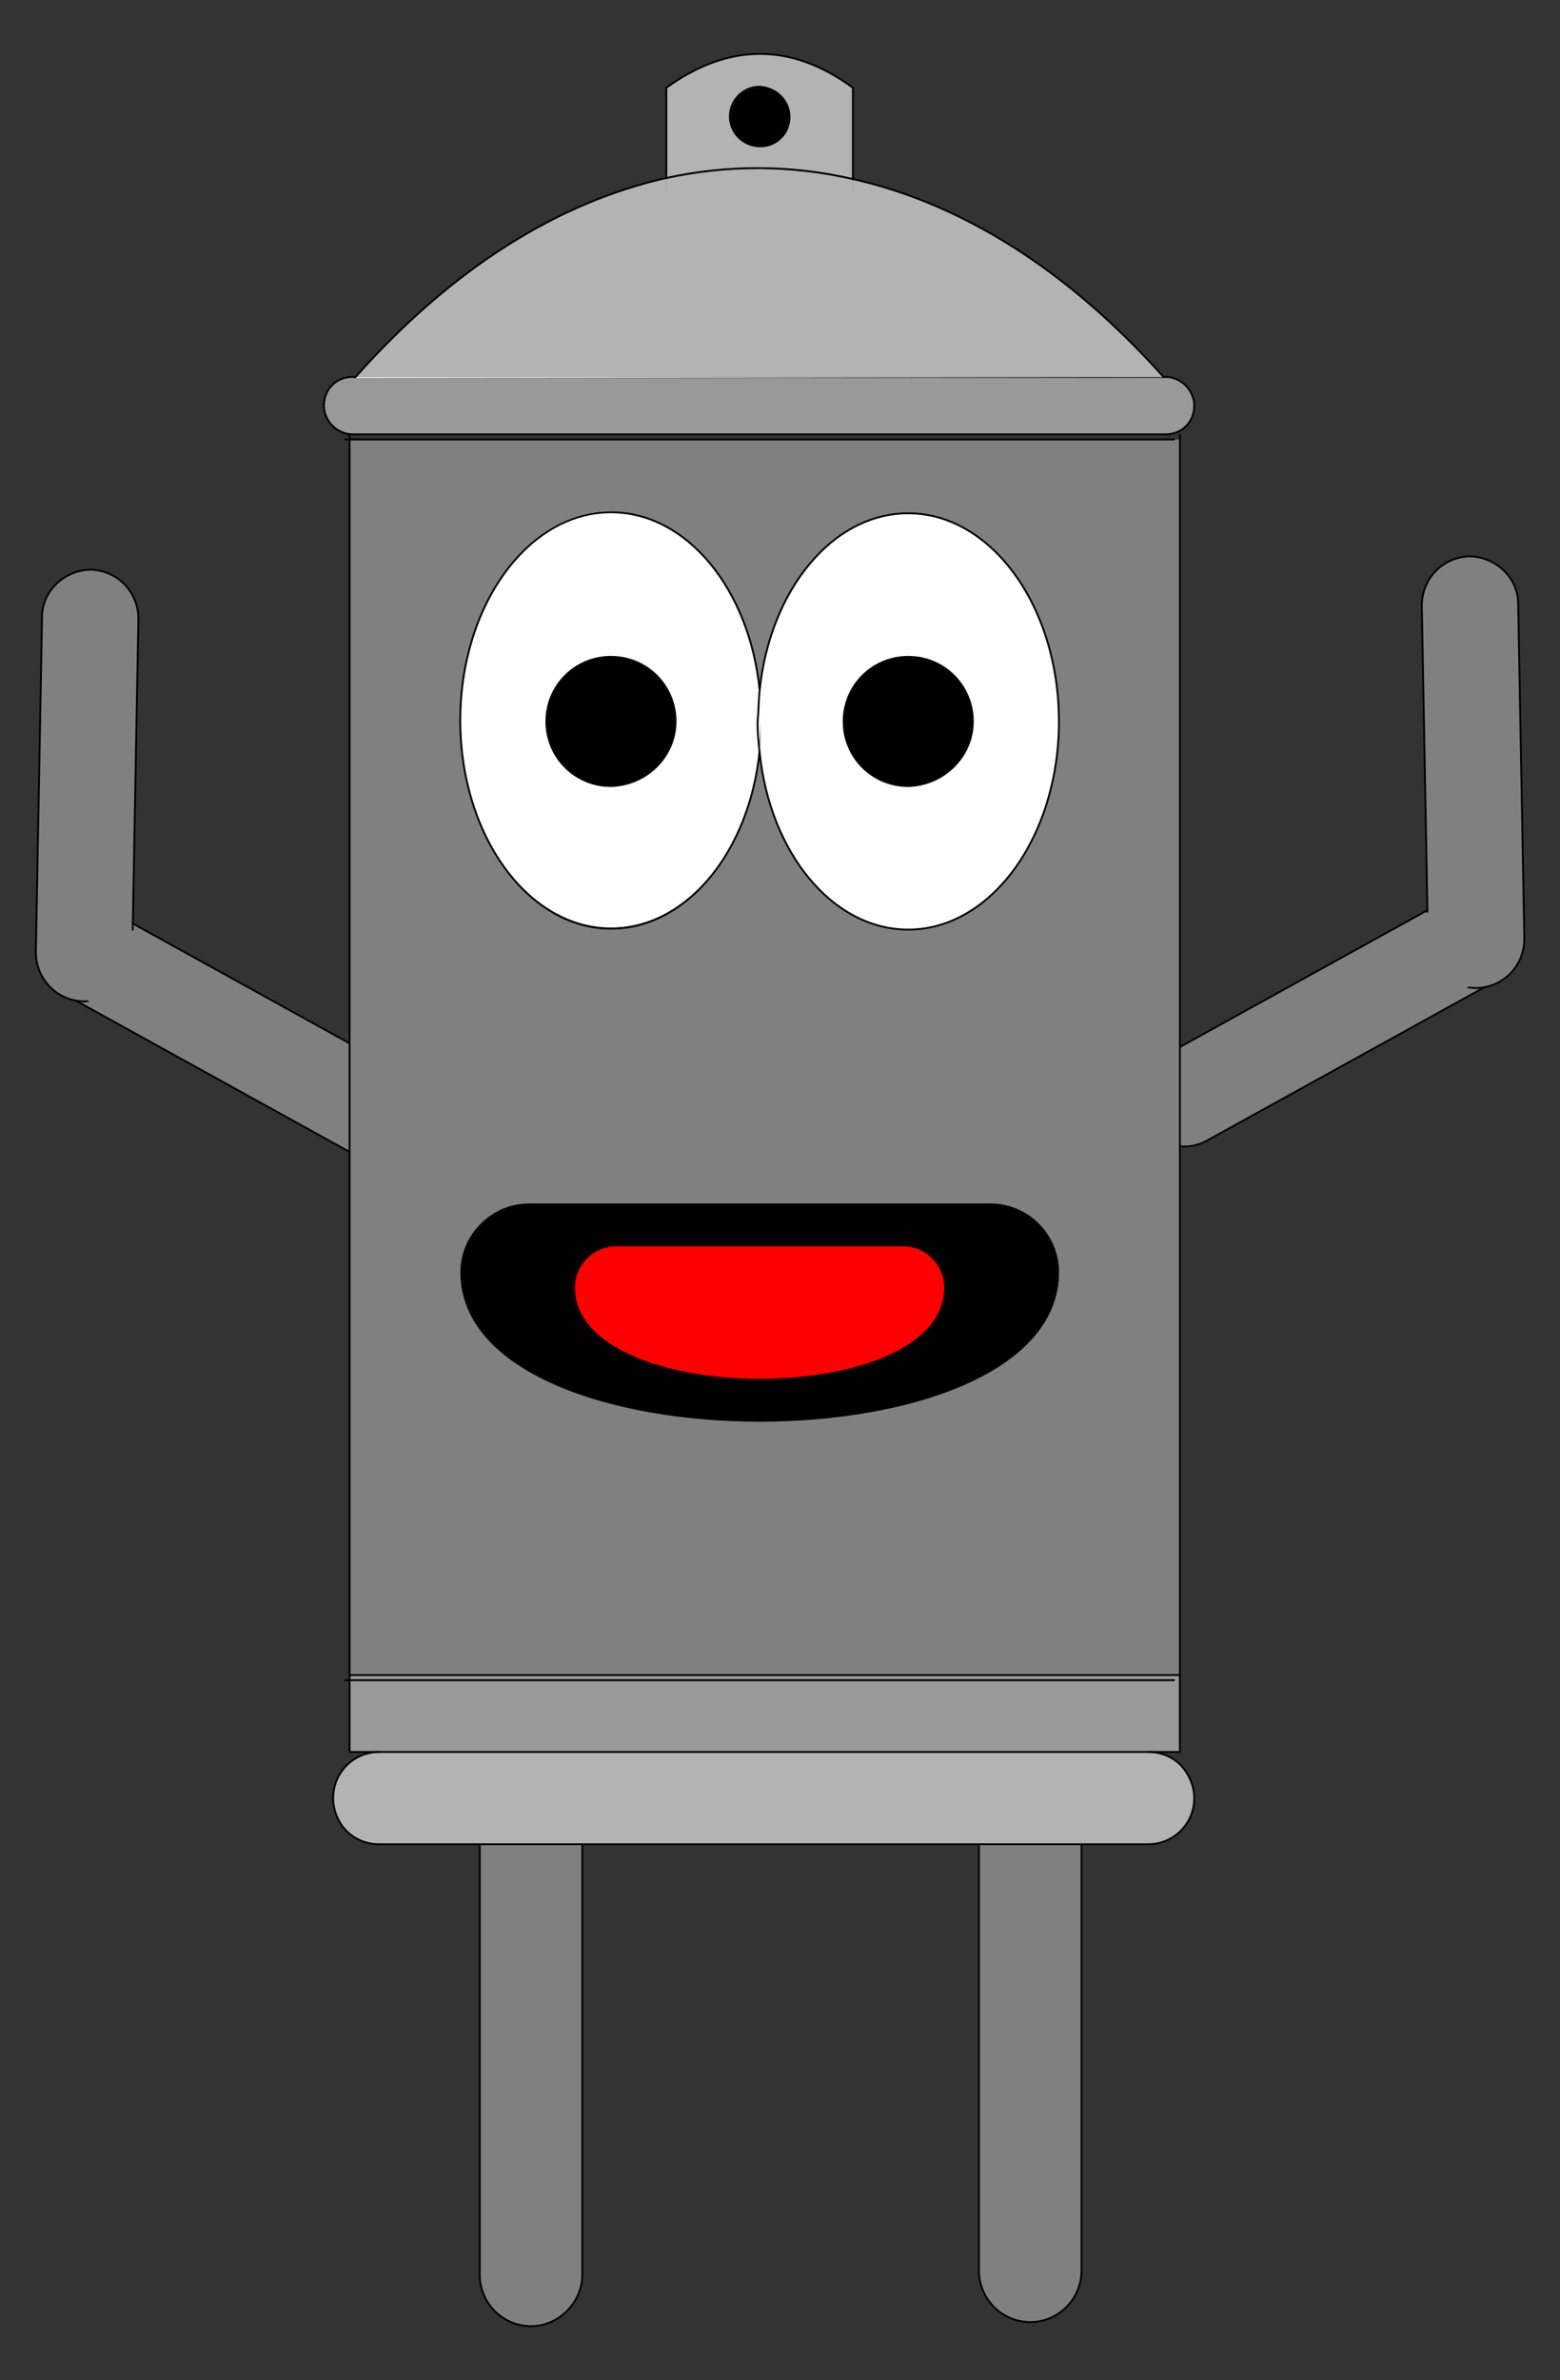 <?xml version="1.0" encoding="utf-8"?>
<!DOCTYPE svg PUBLIC "-//W3C//DTD SVG 1.1//EN" "http://www.w3.org/Graphics/SVG/1.1/DTD/svg11.dtd">
<svg version="1.1" id="Layer_1" xmlns="http://www.w3.org/2000/svg" xmlns:xlink="http://www.w3.org/1999/xlink" x="0px" y="0px"
	 viewBox="840.55 244.678 845.45 1289.533" enable-background="new 840.55 244.678 845.45 1289.533"
	 xml:space="preserve">
<rect x="840.55" y="244.678" width="845.45" height="1289.533" fill="#333333" stroke="none"/>
<g>
	<path fill="#808080" stroke="#000000" stroke-miterlimit="10" d="M873.333,782.222L1032.222,870
		c12.222,6.667,28.333,2.222,35-10c6.667-12.222,2.222-28.333-10-35l-158.889-87.778
		c-12.222-6.667-28.333-2.222-35,10C856.111,759.444,860.556,775.556,873.333,782.222z"/>
	<path fill="#808080" stroke="#000000" stroke-miterlimit="10" d="M863.333,578.889L860,760.556
		c0,14.444,11.111,26.111,25.555,26.667c14.444,0,26.111-11.111,26.667-25.556l3.333-181.667
		c0-14.444-11.111-26.111-25.555-26.667C875.556,553.333,863.333,565,863.333,578.889L863.333,578.889z"/>
	<path fill="#808080" stroke="#000000" stroke-miterlimit="10" d="M1653.333,775l-158.889,87.778
		c-12.222,6.667-28.333,2.222-35-10c-6.667-12.222-2.222-28.333,10-35l158.889-87.778
		c12.222-6.667,28.333-2.222,35,10C1670.555,752.222,1665.555,767.778,1653.333,775z"/>
	<path fill="#808080" stroke="#000000" stroke-miterlimit="10" d="M1663.333,571.667l3.333,181.667
		c0,14.444-11.111,26.111-25.555,26.667c-14.444,0-26.111-11.111-26.667-25.555l-3.333-181.667
		c0-14.444,11.111-26.111,25.556-26.667C1651.111,546.111,1663.333,557.778,1663.333,571.667z"/>
	<path fill="#808080" stroke="#000000" stroke-miterlimit="10" d="M1128.333,1505c-15.556,0-27.778-12.778-27.778-27.778
		v-253.889c0-15.556,12.778-27.778,27.778-27.778c15.556,0,27.778,12.778,27.778,27.778v253.889
		C1156.111,1492.222,1143.333,1505,1128.333,1505z"/>
	<path fill="#808080" stroke="#000000" stroke-miterlimit="10" d="M1398.889,1502.778c-15.556,0-27.778-12.778-27.778-27.778
		v-253.889c0-15.556,12.778-27.778,27.778-27.778c15.556,0,27.778,12.778,27.778,27.778V1475
		C1426.667,1490,1414.444,1502.778,1398.889,1502.778z"/>
	<g id="XMLID_1_">
		<path fill="#999999" d="M1472.222,448.889c8.333,0,15.556,7.222,15.556,15.556c0,4.444-1.667,8.333-4.444,11.111
			c-2.778,2.778-6.667,4.444-11.111,4.444h-440.555c-8.333,0-15.556-7.222-15.556-15.556
			c0-4.444,1.667-8.333,4.444-11.111s6.667-4.444,11.111-4.444h1.667c0,0-0.555,0-0.555,0.555h438.889l-0.555-0.555
			H1472.222L1472.222,448.889z"/>
		<path fill="#B3B3B3" d="M1480.555,1201.111c4.444,4.444,7.222,10.556,7.222,17.778c0,13.889-11.111,25-25,25h-416.667
			c-6.667,0-13.333-2.778-17.778-7.222c-4.444-4.444-7.222-10.555-7.222-17.778c0-13.889,11.111-25,25-25
			h416.667C1470,1193.889,1476.111,1196.667,1480.555,1201.111z"/>
		<polygon fill="#999999" points="1030,1155 1030,1152.222 1480,1152.222 1480,1193.889 1462.778,1193.889 
			1046.667,1193.889 1030,1193.889 		"/>
		<path fill="#808080" d="M1480,482.778v669.444h-450V482.778L1480,482.778L1480,482.778z M1414.444,933.889
			c0-20-16.667-36.667-36.667-36.667h-250c-20,0-36.667,16.667-36.667,36.667c0,53.889,81.111,80.556,162.222,80.556
			C1333.889,1014.444,1414.444,987.778,1414.444,933.889z M1414.444,635.556c0-62.222-36.667-112.778-81.667-112.778
			c-41.111,0-75,41.667-80.555,96.111c-5.556-54.444-39.444-96.111-80.555-96.111c-45,0-81.667,50.556-81.667,112.778
			s36.667,112.778,81.667,112.778c41.111,0,75-41.667,80.555-96.111c5.556,54.444,39.444,96.111,80.555,96.111
			C1377.778,747.778,1414.444,697.222,1414.444,635.556z"/>
		<path fill="#FFFFFF" d="M1471.111,448.889C1471.111,449.444,1471.667,449.444,1471.111,448.889l-438.333,0.555
			l0.555-0.555H1471.111z"/>
		<path fill="#B3B3B3" d="M1471.111,448.889h-437.778c52.222-58.889,110-95,168.333-107.778v7.222h101.111v-6.667
			C1361.111,355,1418.889,391.111,1471.111,448.889z"/>
		<path d="M1377.778,897.222c20.555,0,36.667,16.667,36.667,36.667c0,53.889-80.555,80.556-161.667,80.556
			c-81.111,0-162.222-27.222-162.222-80.556c0-20,16.667-36.667,36.667-36.667H1377.778z M1353.333,942.222
			c0-12.778-10.556-22.778-22.778-22.778H1175c-12.778,0-22.778,10.556-22.778,22.778c0,33.333,50.556,50,101.111,50
			C1302.778,992.222,1353.333,975.556,1353.333,942.222z"/>
		<path fill="#FFFFFF" d="M1332.778,522.778c45,0,81.667,50.556,81.667,112.778s-36.667,112.778-81.667,112.778
			c-41.111,0-75-41.667-80.555-96.111c0.555-5,0.555-10.556,0.555-16.111c0-5.556-0.555-11.111-0.555-16.111
			C1257.778,564.444,1292.222,522.778,1332.778,522.778L1332.778,522.778z M1367.778,635.556c0-19.445-15.556-35-35-35
			s-35,15.556-35,35s15.556,35,35,35C1352.222,670,1367.778,654.444,1367.778,635.556z"/>
		<path d="M1332.778,600.556c19.445,0,35,15.556,35,35s-15.556,35-35,35s-35-15.556-35-35
			C1298.333,616.111,1313.889,600.556,1332.778,600.556z"/>
		<path fill="#FF0000" d="M1330,919.444c12.778,0,22.778,10.556,22.778,22.778c0,33.333-50,50-100.555,50
			s-101.111-16.667-101.111-50c0-12.778,10.556-22.778,22.778-22.778H1330z"/>
		<path fill="#B3B3B3" d="M1302.778,342.222v6.667h-101.111v-7.222C1235,334.444,1268.889,334.444,1302.778,342.222z"/>
		<path fill="#B3B3B3" d="M1302.778,292.222v50c-33.333-7.778-67.222-7.778-101.111-0.555v-49.444
			C1235.555,267.778,1268.889,267.778,1302.778,292.222z M1268.333,307.778c0-8.889-7.222-16.111-16.111-16.111
			c-8.889,0-16.111,7.222-16.111,16.111c0,8.889,7.222,16.111,16.111,16.111
			C1261.111,323.889,1268.333,316.667,1268.333,307.778z"/>
		<path d="M1252.778,292.222c8.889,0,16.111,7.222,16.111,16.111c0,8.889-7.222,16.111-16.111,16.111
			c-8.889,0-16.111-7.222-16.111-16.111C1236.667,298.889,1243.889,292.222,1252.778,292.222z"/>
		<path fill="#FFFFFF" d="M1252.222,618.889c0.555,5,0.555,10.556,0.555,16.111s-0.555,11.111-0.555,16.111
			c-0.555-5-1.111-10.556-1.111-16.111C1251.667,630,1251.667,624.444,1252.222,618.889z"/>
		<path fill="#FFFFFF" d="M1252.222,618.889c-0.555,5-1.111,10.556-1.111,16.111s0.555,11.111,1.111,16.111
			c-5.556,54.444-39.444,96.111-80.555,96.111c-45,0-81.667-50.556-81.667-112.778s36.667-112.778,81.667-112.778
			C1212.778,522.778,1246.667,564.444,1252.222,618.889L1252.222,618.889z M1206.667,635.556c0-19.445-15.556-35-35-35
			s-35,15.556-35,35s15.556,35,35,35C1191.111,670,1206.667,654.444,1206.667,635.556z"/>
		<path d="M1171.667,600.556c19.445,0,35,15.556,35,35s-15.556,35-35,35s-35-15.556-35-35
			C1137.222,616.111,1152.778,600.556,1171.667,600.556z"/>
		<path fill="none" stroke="#000000" stroke-miterlimit="10" d="M1302.778,342.222v-50
			c-33.333-24.445-67.222-24.445-101.111,0v49.444"/>
		<polyline fill="none" stroke="#000000" stroke-miterlimit="10" points="1030,480 1030,482.778 1030,1152.222 		"/>
		<polyline fill="none" stroke="#000000" stroke-miterlimit="10" points="1480,480 1480,482.778 1480,1152.222 		"/>
		<polyline fill="none" stroke="#000000" stroke-miterlimit="10" points="1027.222,1155 1030,1155 1477.222,1155 
					"/>
		<polyline fill="none" stroke="#000000" stroke-miterlimit="10" points="1027.222,482.778 1030,482.778 1477.222,482.778 		
			"/>
		<path fill="none" stroke="#000000" stroke-miterlimit="10" d="M1471.111,448.889h1.111
			c8.333,0,15.556,7.222,15.556,15.556c0,4.444-1.667,8.333-4.444,11.111c-2.778,2.778-6.667,4.444-11.111,4.444
			h-440.556c-8.333,0-15.556-7.222-15.556-15.556c0-4.444,1.667-8.333,4.444-11.111
			c2.778-2.778,6.667-4.444,11.111-4.444h1.667"/>
		<path fill="none" stroke="#000000" stroke-miterlimit="10" d="M1032.778,449.444c52.778-59.444,110-95,168.889-108.333
			c33.333-7.222,67.222-7.222,101.111,0.555c58.889,13.333,116.111,48.889,168.333,107.222c0,0,0.555,0,0.555,0.555"
			/>
		<path fill="none" stroke="#000000" stroke-miterlimit="10" d="M1268.333,307.778c0,8.889-7.222,16.111-16.111,16.111
			s-16.111-7.222-16.111-16.111s7.222-16.111,16.111-16.111C1261.111,292.222,1268.333,298.889,1268.333,307.778z"/>
		<path fill="none" stroke="#000000" stroke-miterlimit="10" d="M1252.222,651.667
			c-5.556,54.444-39.444,96.111-80.555,96.111c-45,0-81.667-50.556-81.667-112.778s36.667-112.778,81.667-112.778
			c41.111,0,75,41.667,80.555,96.111"/>
		<path fill="none" stroke="#000000" stroke-miterlimit="10" d="M1252.222,618.889
			c5.556-54.444,39.444-96.111,80.555-96.111c45,0,81.667,50.556,81.667,112.778s-36.667,112.778-81.667,112.778
			c-41.111,0-75-41.667-80.555-96.111c-0.555-5-1.111-10.556-1.111-16.111
			C1251.667,630,1251.667,624.444,1252.222,618.889L1252.222,618.889z"/>
		<path fill="none" stroke="#000000" stroke-miterlimit="10" d="M1206.667,635.556c0-19.445-15.556-35-35-35s-35,15.556-35,35
			s15.556,35,35,35C1191.111,670,1206.667,654.444,1206.667,635.556z"/>
		<path fill="none" stroke="#000000" stroke-miterlimit="10" d="M1367.778,635.556c0-19.445-15.556-35-35-35s-35,15.556-35,35
			s15.556,35,35,35C1352.222,670,1367.778,654.444,1367.778,635.556z"/>
		<path fill="none" stroke="#000000" stroke-miterlimit="10" d="M1090.555,933.889c0-20,16.667-36.667,36.667-36.667h250
			c20.555,0,36.667,16.667,36.667,36.667c0,53.889-80.555,80.556-161.667,80.556
			C1171.667,1014.444,1090.555,987.778,1090.555,933.889z"/>
		<path fill="none" stroke="#000000" stroke-miterlimit="10" d="M1151.667,942.222c0-12.778,10.556-22.778,22.778-22.778
			H1330c12.778,0,22.778,10.556,22.778,22.778c0,33.333-50,50-100.555,50
			C1202.222,992.222,1151.667,975.556,1151.667,942.222z"/>
		<polyline fill="none" stroke="#000000" stroke-miterlimit="10" points="1046.667,1193.889 1030,1193.889 1030,1155 
			1030,1152.222 1480,1152.222 1480,1193.889 1462.778,1193.889 		"/>
		<path fill="none" stroke="#000000" stroke-miterlimit="10" d="M1462.778,1193.889h-416.667
			c-13.889,0-25,11.111-25,25c0,6.667,2.778,13.333,7.222,17.778c4.444,4.445,10.556,7.222,17.778,7.222
			h416.667c13.889,0,25-11.111,25-25c0-6.667-2.778-12.778-7.222-17.778
			C1476.111,1196.667,1470,1193.889,1462.778,1193.889z"/>
	</g>
	<path fill="#808080" d="M907.778,772.778c2.222,3.889,4.444,8.333,6.111,12.222c5-2.778,9.444-5.556,14.444-8.333
		c-5-7.778-11.667-15.556-18.889-21.667c-3.333-2.778-8.333-3.333-11.667,0c-2.778,2.778-3.333,8.889,0,11.667
		c6.111,5.556,11.667,11.111,16.111,18.333c6.111,8.889,19.445,1.111,14.444-8.333
		c-2.222-3.889-4.444-8.333-6.111-12.222c-5-9.444-18.889-1.111-14.444,8.333V772.778z"/>
	<path fill="#808080" d="M890.556,775c2.778,4.444,5,8.889,7.778,12.778L910,776.111
		c-4.444-2.778-9.444-5.556-13.889-7.778c-5-2.778-10,0-12.222,5c-1.667,4.444,0,9.444,3.333,12.778
		c3.333,3.333,8.333,3.333,11.667,0s3.333-8.889,0-11.667c0.555,1.111,1.111,2.222,1.111,3.333v0.555
		c-3.889,1.667-8.333,3.333-12.222,5c5,2.222,9.444,5,13.889,7.778c7.222,4.444,15.556-4.444,11.667-11.667
		c-2.778-4.444-5-8.889-7.778-12.778c-2.222-3.889-7.222-5-11.667-2.778C890,766.111,888.333,771.111,890.556,775
		L890.556,775z"/>
	<path fill="#808080" d="M917.222,763.333c0.555-1.667,1.111-2.778,1.111-4.444c1.111-3.889-1.667-9.444-5.556-10
		c-4.444-1.111-8.889,1.111-10,5.556c-0.555,1.667-1.111,2.778-1.111,4.444c-1.111,3.889,1.667,9.444,5.556,10
		C911.667,770,916.111,767.778,917.222,763.333z"/>
	<path fill="#808080" d="M1625.555,776.667c-1.111-3.333,5.556-9.444,7.222-12.222
		c3.889-5.556,5.556-11.111,3.889-17.778c-1.111-4.444-6.111-7.222-10-5.556c-7.222,2.222-13.333,5.556-19.445,10
		c3.889,3.333,8.333,6.111,12.222,9.444c1.111-4.444,3.333-7.222,6.667-10
		c7.778-7.222-3.889-18.889-11.667-11.667c-5.556,5-8.889,10.556-11.111,17.778
		c-2.222,6.667,6.111,13.889,12.222,9.444c5-3.333,10-6.111,15.556-8.333c-3.333-1.667-6.667-3.889-10-5.556
		c0.555,3.333-6.111,9.444-7.778,12.222c-3.333,5.556-5,11.111-3.333,17.222c2.222,10,18.333,5.556,15.556-5
		H1625.555z"/>
	<path fill="#808080" d="M1628.333,778.889c1.667-2.778,1.667-3.333,4.444-5.556l0.555-0.556
		c0.556-0.556,1.111-0.556,1.667-1.111c0.555,0,1.111-0.556,1.667-0.556l1.111-0.556
		c-3.333-2.778-7.222-5.556-10.555-7.778v1.667v1.111c-0.556,1.111,0.555-0.556,0,0.555
		c-0.556,0.556-0.556,1.111-1.111,1.667c-3.333,3.889-1.111,9.444,2.222,11.111
		c4.444,2.778,8.889,1.111,11.667-2.778c2.778-3.889,4.444-8.889,3.889-13.333c-0.555-5-5-9.444-10.556-7.778
		c-8.333,2.222-15.556,7.778-19.445,15.556c-2.222,3.889-1.111,8.889,2.778,11.667
		c3.889,1.667,9.444,0.556,11.667-3.333L1628.333,778.889z"/>
</g>
</svg>
